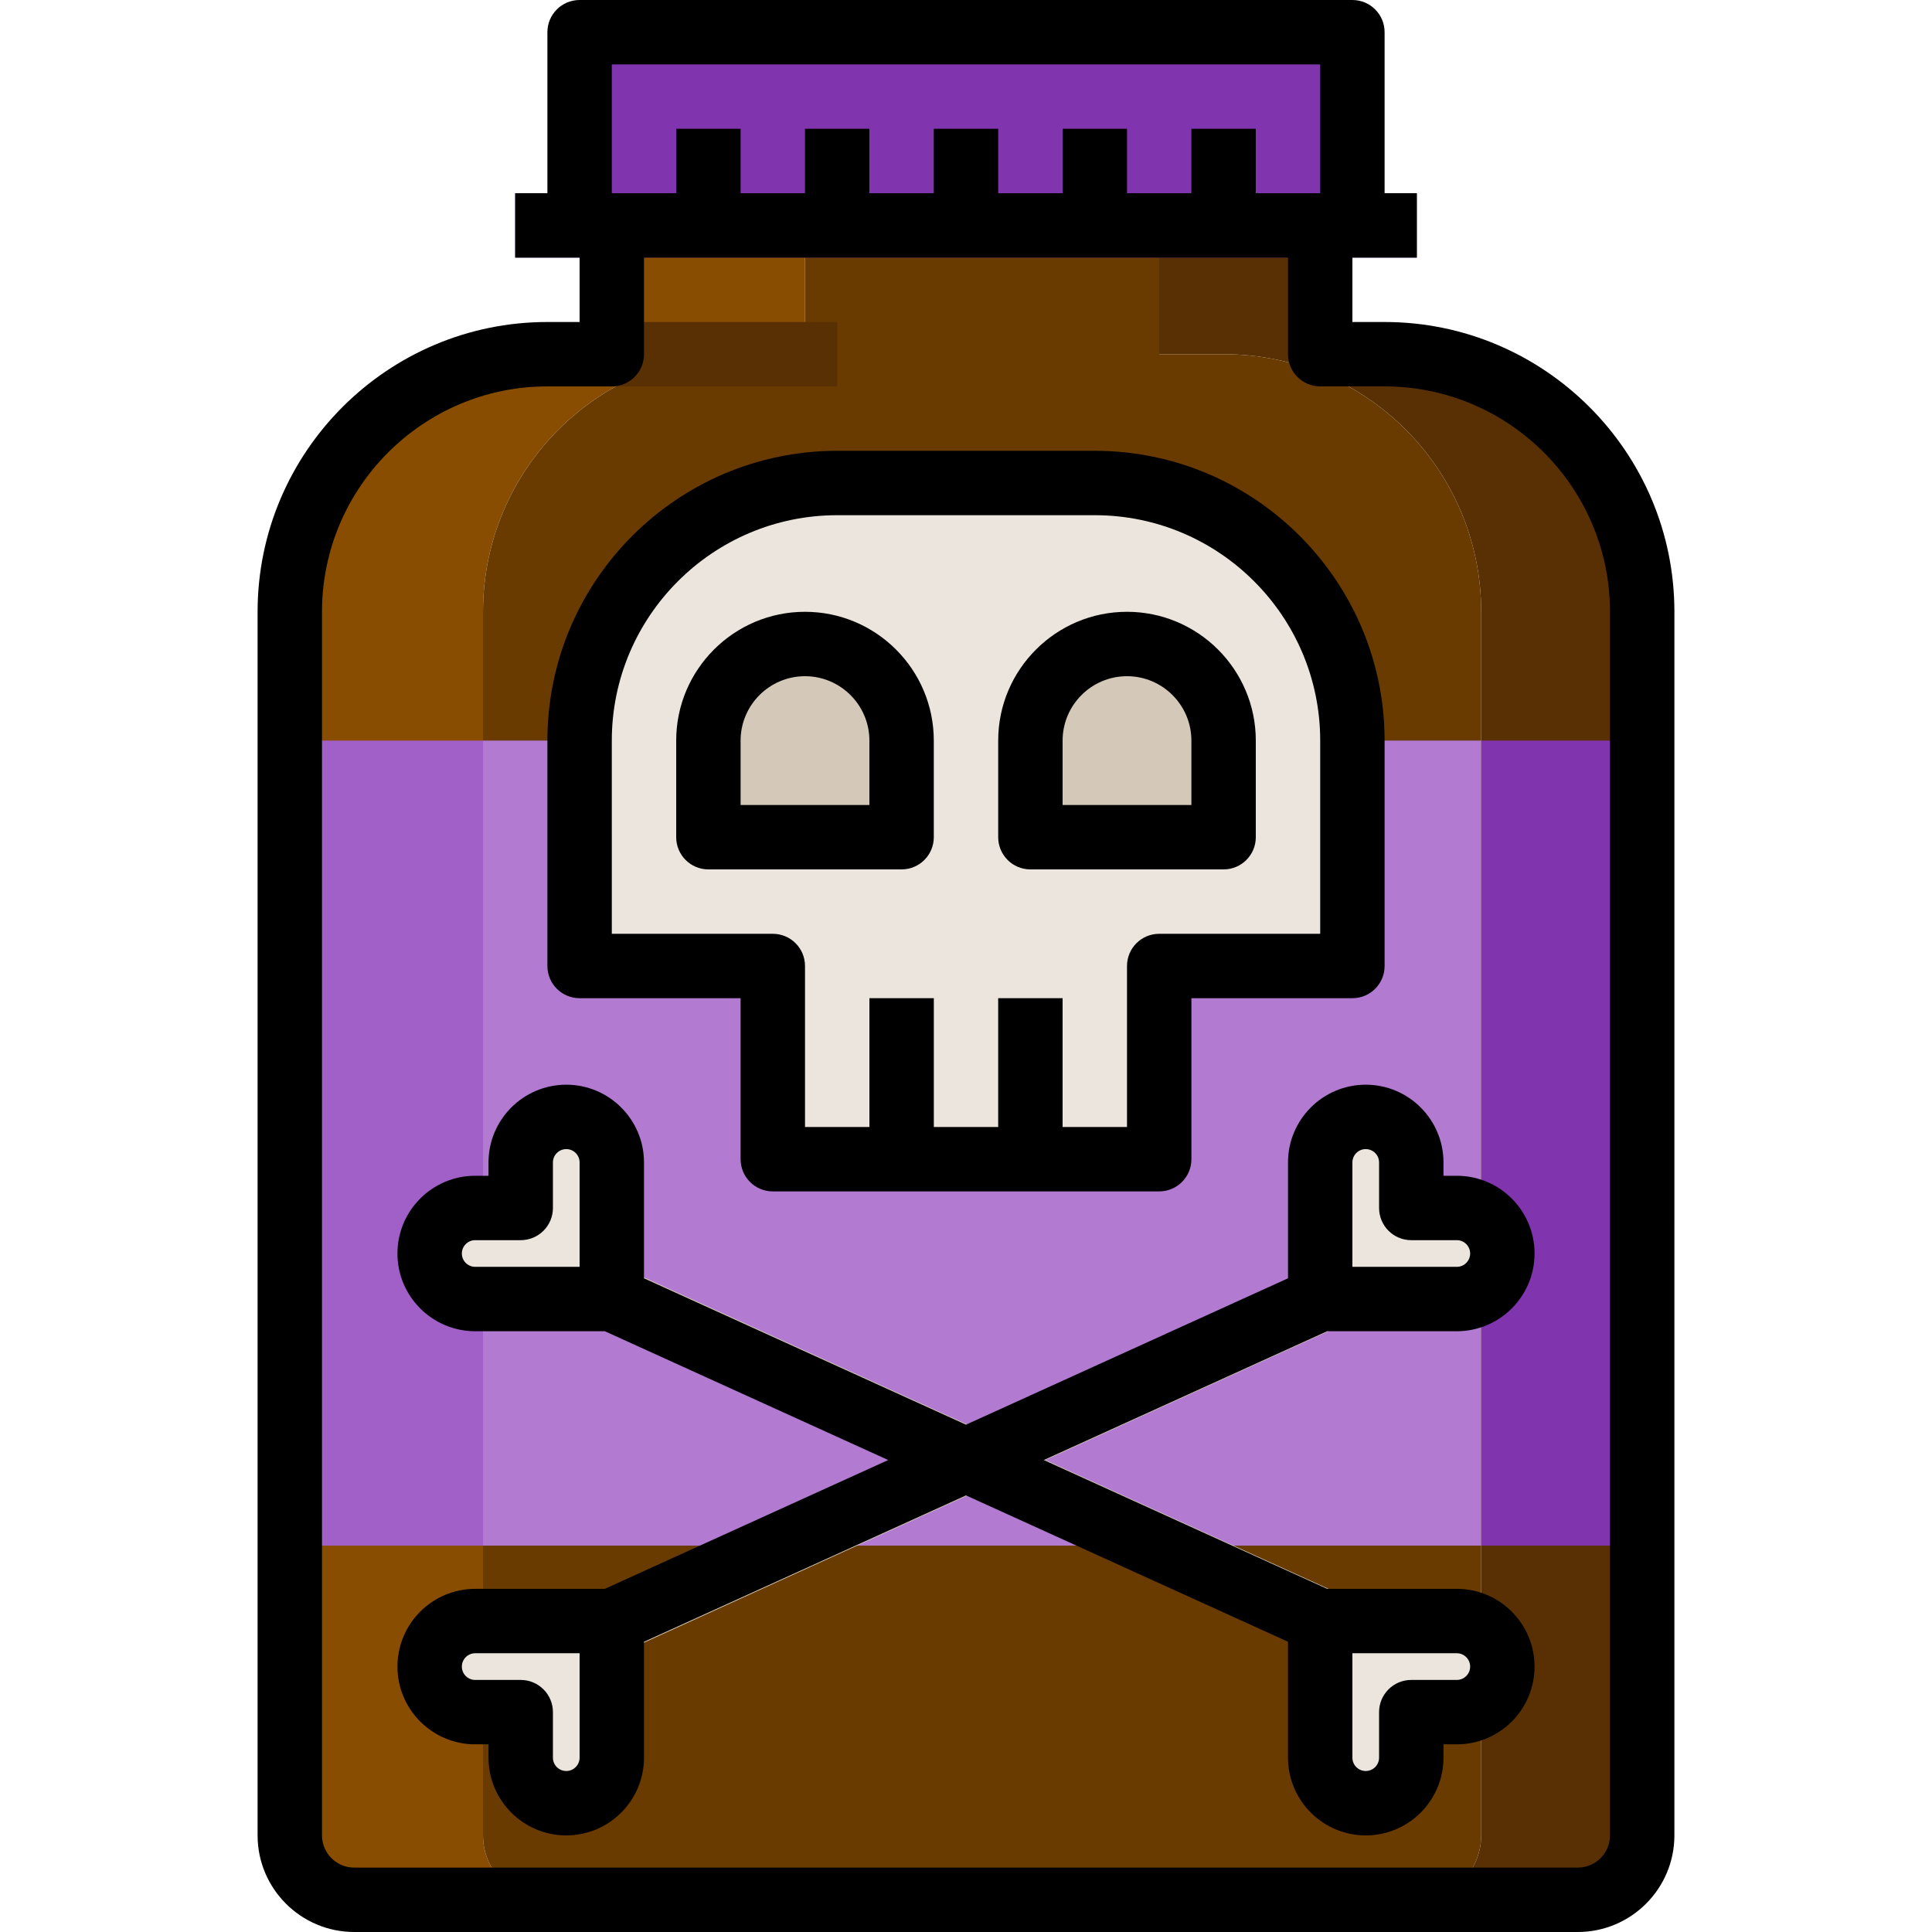<?xml version="1.0" encoding="iso-8859-1"?>
<!-- Generator: Adobe Illustrator 19.0.0, SVG Export Plug-In . SVG Version: 6.00 Build 0)  -->
<svg version="1.1" id="Capa_1" xmlns="http://www.w3.org/2000/svg" xmlns:xlink="http://www.w3.org/1999/xlink" x="0px" y="0px"
	 viewBox="0 0 480 480" style="enable-background:new 0 0 480 480;" xml:space="preserve">
<path style="fill:#884D00;" d="M120,456V152c0-35.346,28.654-64,64-64h16V56h-48v32h-16c-35.346,0-64,28.654-64,64v304
	c0,8.836,7.164,16,16,16h48C127.164,472,120,464.836,120,456z"/>
<path style="fill:#593004;" d="M344,88h-16V56h-40v32h16c35.346,0,64,28.654,64,64v304c0,8.836-7.164,16-16,16h40
	c8.836,0,16-7.164,16-16V152C408,116.654,379.346,88,344,88z"/>
<path style="fill:#693B00;" d="M368,456V152c0-35.346-28.654-64-64-64h-16V56h-88v32h-16c-35.346,0-64,28.654-64,64v304
	c0,8.836,7.164,16,16,16h216C360.836,472,368,464.836,368,456z"/>
<rect x="152" y="80" style="fill:#593004;" width="56" height="16"/>
<polyline style="fill:#8034AD;" points="144,56 144,8 336,8 336,56 "/>
<polygon style="fill:#6C2C91;" points="312,48 312,32 296,32 296,48 280,48 280,32 264,32 264,48 248,48 248,32 232,32 232,48 
	216,48 216,32 200,32 200,48 184,48 184,32 168,32 168,48 128,48 128,64 352,64 352,48 "/>
<rect x="72" y="184" style="fill:#A160C8;" width="48" height="200"/>
<rect x="368" y="184" style="fill:#8034AD;" width="40" height="200"/>
<rect x="120" y="184" style="fill:#B27BD1;" width="248" height="200"/>
<g>
	
		<rect x="232.019" y="266.072" transform="matrix(-0.414 0.91 -0.91 -0.414 669.571 294.356)" style="fill:#D4C8B8;" width="15.992" height="193.36"/>
	
		<rect x="143.321" y="354.715" transform="matrix(-0.91 0.414 -0.414 -0.91 608.552 593.644)" style="fill:#D4C8B8;" width="193.36" height="15.992"/>
</g>
<g>
	<path style="fill:#EBE5DD;" d="M106.745,311.431L106.745,311.431c0-6.248,5.065-11.314,11.314-11.314h11.314v-11.314
		c0-6.248,5.065-11.314,11.314-11.314h0c6.248,0,11.314,5.065,11.314,11.314v33.941h-33.941
		C111.81,322.745,106.745,317.68,106.745,311.431z"/>
	<path style="fill:#EBE5DD;" d="M106.745,414.059L106.745,414.059c0,6.248,5.065,11.314,11.314,11.314h11.314v11.314
		c0,6.248,5.065,11.314,11.314,11.314h0c6.248,0,11.314-5.065,11.314-11.314v-33.941h-33.941
		C111.81,402.745,106.745,407.81,106.745,414.059z"/>
	<path style="fill:#EBE5DD;" d="M373.255,414.059L373.255,414.059c0,6.248-5.065,11.314-11.314,11.314h-11.314v11.314
		c0,6.248-5.065,11.314-11.314,11.314h0c-6.248,0-11.314-5.065-11.314-11.314v-33.941h33.941
		C368.19,402.745,373.255,407.81,373.255,414.059z"/>
	<path style="fill:#EBE5DD;" d="M373.255,311.431L373.255,311.431c0-6.248-5.065-11.314-11.314-11.314h-11.314v-11.314
		c0-6.248-5.065-11.314-11.314-11.314h0c-6.248,0-11.314,5.065-11.314,11.314v33.941h33.941
		C368.19,322.745,373.255,317.68,373.255,311.431z"/>
	<path style="fill:#EBE5DD;" d="M144,240v-56c0-35.346,28.654-64,64-64h64c35.346,0,64,28.654,64,64v56h-48v48h-96v-48H144z"/>
</g>
<g>
	<path style="fill:#D4C8B8;" d="M224,208h-48v-24c0-13.255,10.745-24,24-24h0c13.255,0,24,10.745,24,24V208z"/>
	<path style="fill:#D4C8B8;" d="M304,208h-48v-24c0-13.255,10.745-24,24-24h0c13.255,0,24,10.745,24,24V208z"/>
	<rect x="216" y="248" style="fill:#D4C8B8;" width="16" height="40"/>
	<rect x="248" y="248" style="fill:#D4C8B8;" width="16" height="40"/>
</g>
<path d="M344,80h-8V64h16V48h-8V8c0-4.422-3.582-8-8-8H144c-4.418,0-8,3.578-8,8v40h-8v16h16v16h-8c-39.699,0-72,32.297-72,72v304
	c0,13.234,10.766,24,24,24h304c13.234,0,24-10.766,24-24V152C416,112.297,383.699,80,344,80z M152,16h176v32h-16V32h-16v16h-16V32
	h-16v16h-16V32h-16v16h-16V32h-16v16h-16V32h-16v16h-16V16z M400,456c0,4.414-3.59,8-8,8H88c-4.41,0-8-3.586-8-8V152
	c0-30.875,25.121-56,56-56h16c4.418,0,8-3.578,8-8V64h160v24c0,4.422,3.582,8,8,8h16c30.879,0,56,25.125,56,56V456z"/>
<path d="M232,208v-24c0-17.648-14.355-32-32-32s-32,14.352-32,32v24c0,4.422,3.582,8,8,8h48C228.418,216,232,212.422,232,208z
	 M216,200h-32v-16c0-8.82,7.176-16,16-16s16,7.18,16,16V200z"/>
<path d="M256,216h48c4.418,0,8-3.578,8-8v-24c0-17.648-14.355-32-32-32s-32,14.352-32,32v24C248,212.422,251.582,216,256,216z
	 M264,184c0-8.82,7.176-16,16-16s16,7.18,16,16v16h-32V184z"/>
<path d="M144,248h40v40c0,4.422,3.582,8,8,8h96c4.418,0,8-3.578,8-8v-40h40c4.418,0,8-3.578,8-8v-56c0-39.703-32.301-72-72-72h-64
	c-39.699,0-72,32.297-72,72v56C136,244.422,139.582,248,144,248z M152,184c0-30.875,25.121-56,56-56h64c30.879,0,56,25.125,56,56v48
	h-40c-4.418,0-8,3.578-8,8v40h-16v-32h-16v32h-16v-32h-16v32h-16v-40c0-4.422-3.582-8-8-8h-40V184z"/>
<path d="M329.728,330.742h32.214c10.648,0,19.313-8.664,19.313-19.313s-8.664-19.313-19.313-19.313h-3.313v-3.313
	c0-10.648-8.664-19.313-19.316-19.313c-10.648,0-19.313,8.664-19.313,19.313v28.789l-80,36.364l-80-36.364v-28.789
	c0-10.648-8.664-19.313-19.313-19.313c-10.652,0-19.316,8.664-19.316,19.313v3.313h-3.313c-10.648,0-19.313,8.664-19.313,19.313
	s8.664,19.313,19.313,19.313h32.214l70.4,32l-70.4,32h-32.214c-10.648,0-19.313,8.664-19.313,19.32
	c0,10.648,8.664,19.313,19.313,19.313h3.313v3.313c0,10.648,8.664,19.313,19.316,19.313c10.648,0,19.313-8.664,19.313-19.313
	v-28.796l80-36.364l80,36.364v28.796c0,10.648,8.664,19.313,19.313,19.313c10.652,0,19.316-8.664,19.316-19.313v-3.313h3.313
	c10.648,0,19.313-8.664,19.313-19.313c0-10.656-8.664-19.32-19.313-19.32h-32.214l-70.4-32L329.728,330.742z M336,288.805
	c0-1.828,1.484-3.313,3.313-3.313s3.316,1.484,3.316,3.313v11.313c0,4.422,3.582,8,8,8h11.313c1.828,0,3.313,1.484,3.313,3.313
	s-1.484,3.313-3.313,3.313H336V288.805z M144,314.742h-25.941c-1.828,0-3.313-1.484-3.313-3.313s1.484-3.313,3.313-3.313h11.313
	c4.418,0,8-3.578,8-8v-11.313c0-1.828,1.488-3.313,3.316-3.313s3.313,1.484,3.313,3.313V314.742z M144,436.688
	c0,1.828-1.484,3.313-3.313,3.313s-3.316-1.484-3.316-3.313v-11.313c0-4.422-3.582-8-8-8h-11.313c-1.828,0-3.313-1.484-3.313-3.313
	s1.484-3.32,3.313-3.32H144V436.688z M336,410.742h25.941c1.828,0,3.313,1.492,3.313,3.32s-1.484,3.313-3.313,3.313h-11.313
	c-4.418,0-8,3.578-8,8v11.313c0,1.828-1.488,3.313-3.316,3.313S336,438.516,336,436.688V410.742z"/>
<g>
</g>
<g>
</g>
<g>
</g>
<g>
</g>
<g>
</g>
<g>
</g>
<g>
</g>
<g>
</g>
<g>
</g>
<g>
</g>
<g>
</g>
<g>
</g>
<g>
</g>
<g>
</g>
<g>
</g>
</svg>
